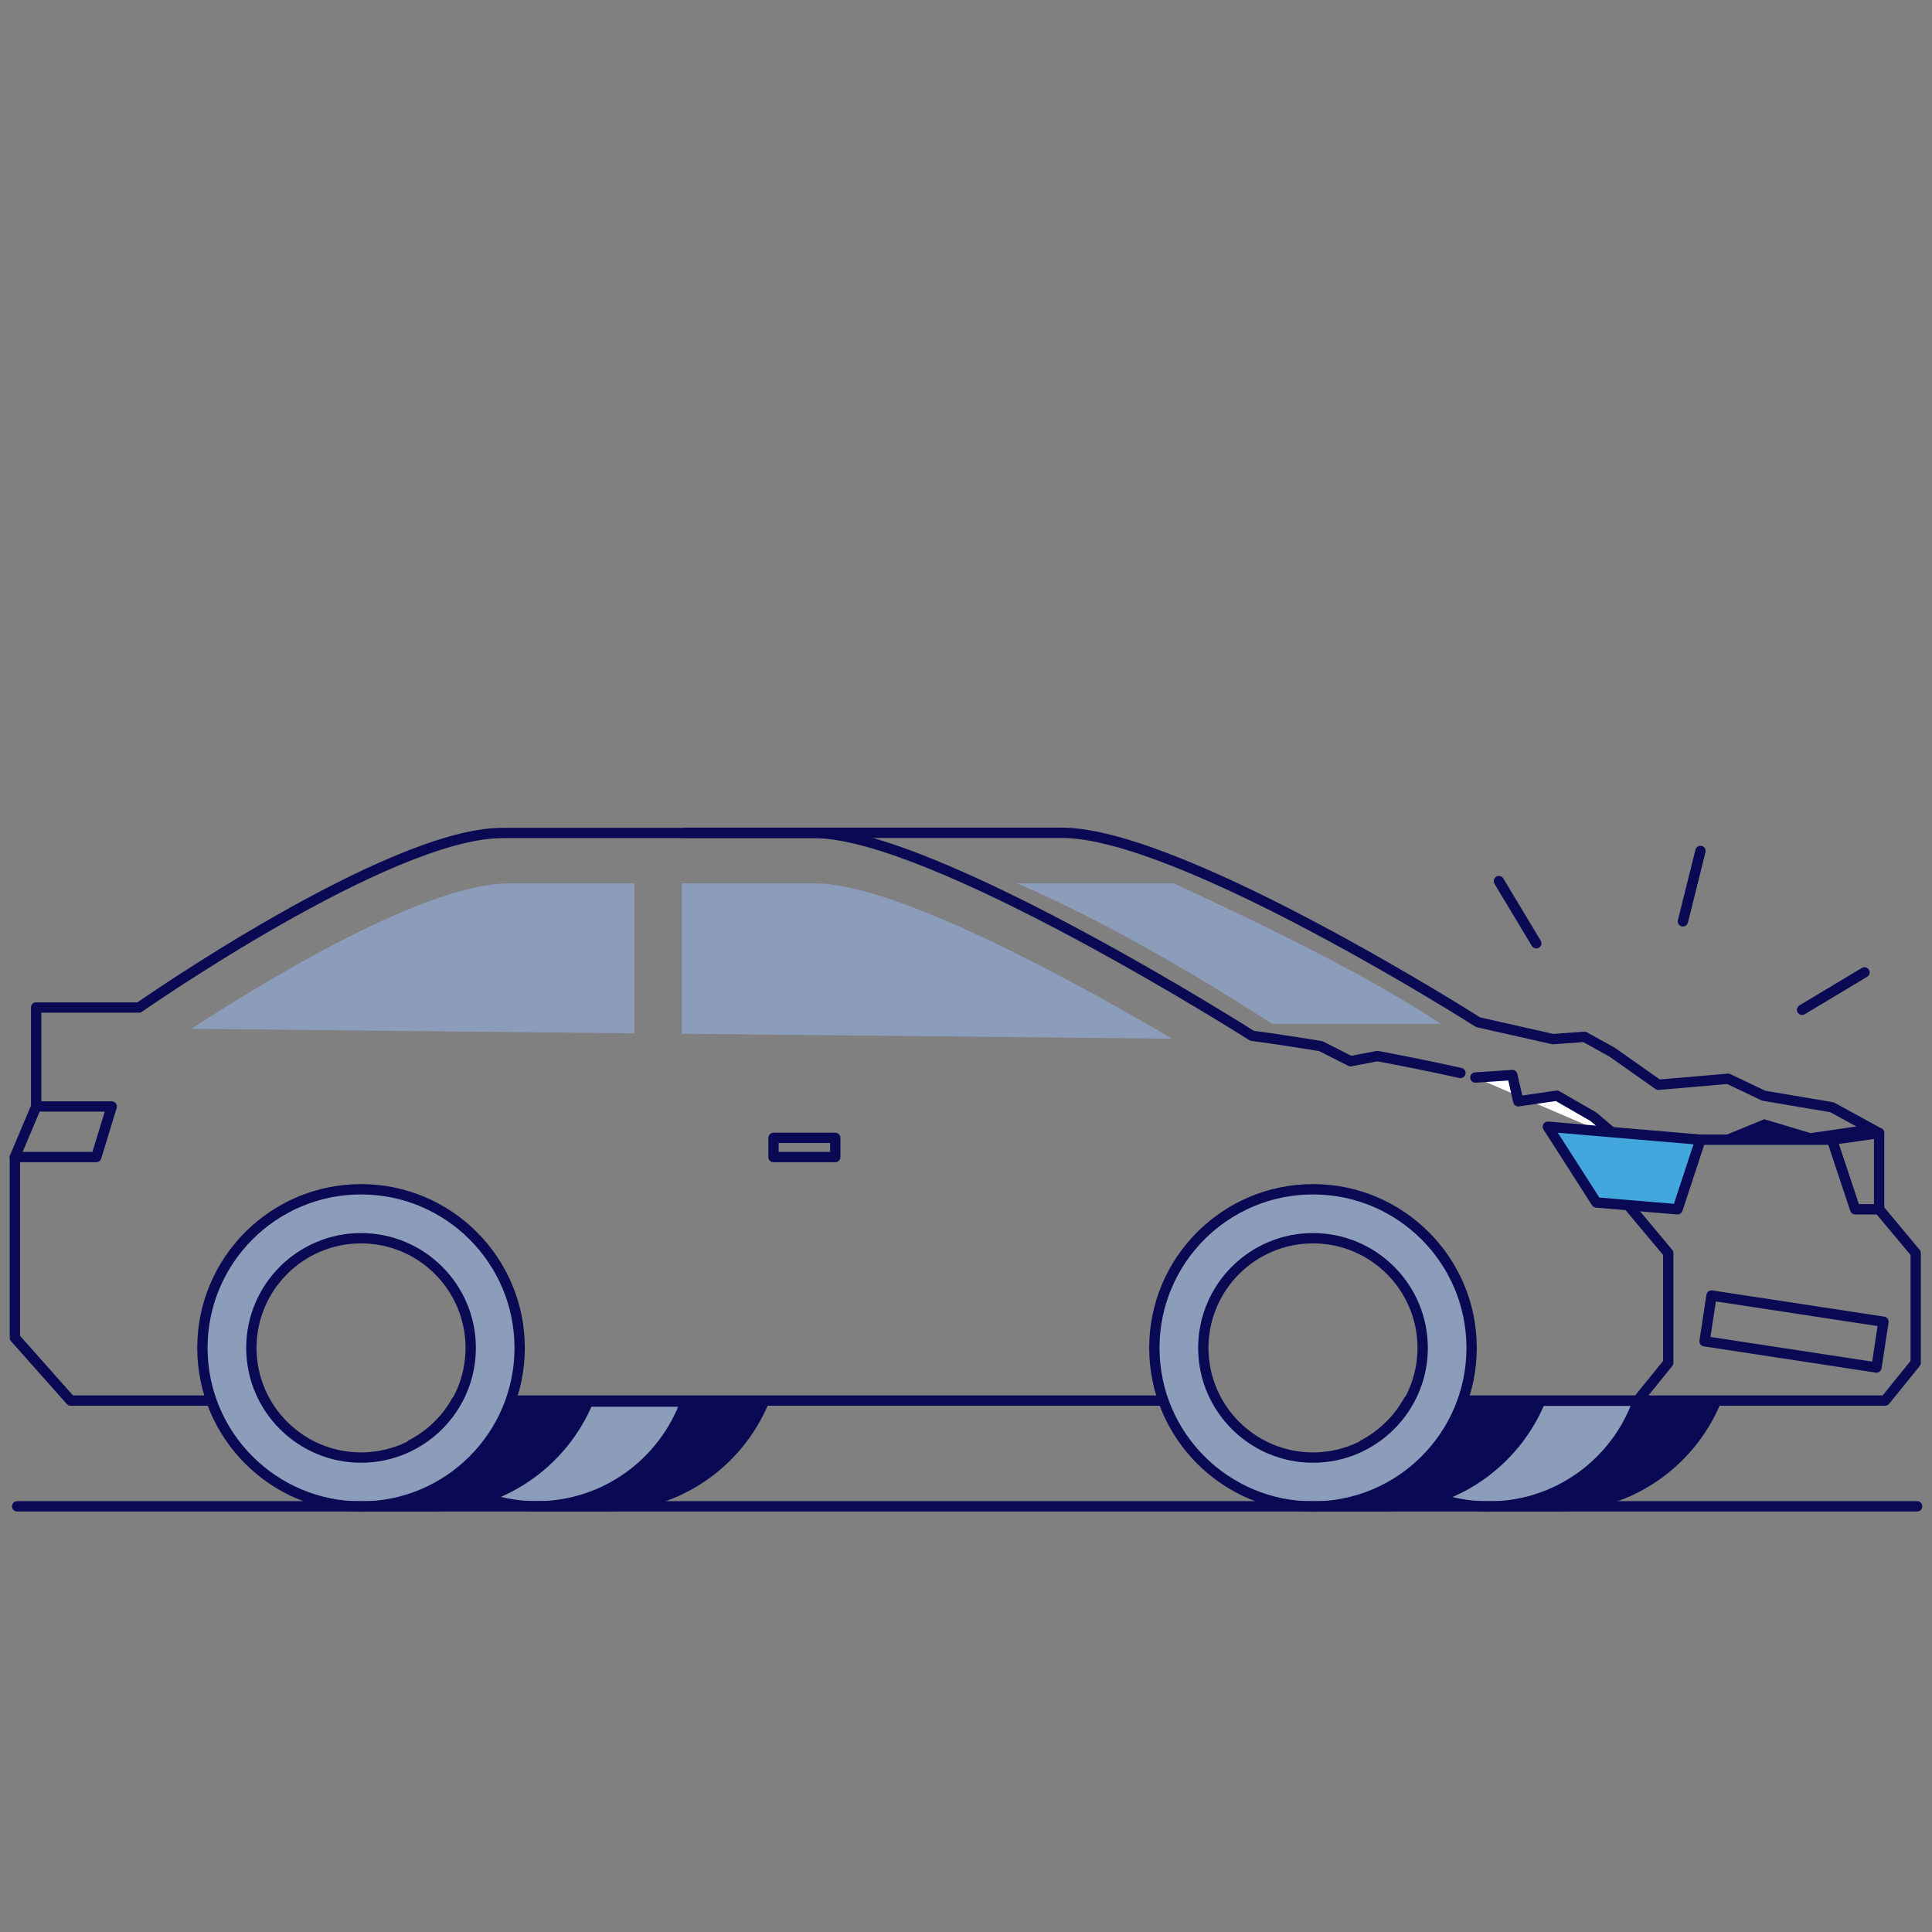 <?xml version="1.0" encoding="UTF-8"?>
<svg id="Illu_x5F_Set_x5F_Standard" xmlns="http://www.w3.org/2000/svg" viewBox="0 0 93.54 93.54">
  <rect x="0" y="0" width="93.54" height="93.54" fill="#808080" stroke="none"/>
  <defs>
    <style>
      .cls-1, .cls-2 {
        fill: #0a0a54;
      }

      .cls-1, .cls-3, .cls-4, .cls-5, .cls-6, .cls-7 {
        stroke: #0a0a54;
        stroke-width: .5px;
      }

      .cls-1, .cls-3, .cls-4, .cls-5, .cls-7 {
        stroke-linecap: round;
      }

      .cls-1, .cls-4, .cls-5, .cls-6, .cls-7 {
        stroke-linejoin: round;
      }

      .cls-3 {
        stroke-miterlimit: 10;
      }

      .cls-3, .cls-5 {
        fill: none;
      }

      .cls-4, .cls-8 {
        fill: #8c9dbb;
      }

      .cls-6 {
        fill: #43a6dd;
      }

      .cls-7 {
        fill: #fff;
      }
    </style>
  </defs>
  <g id="Illustrationen">
    <path class="cls-1" d="M74.76,70.04l2.24-2.18h6.07c-1.25,2.98-4.19,5.07-7.62,5.07h-3.61s2.92-2.89,2.92-2.89Z"/>
    <path class="cls-1" d="M28.67,70.04l2.24-2.18h6.07c-1.25,2.98-4.19,5.07-7.62,5.07h-3.61s2.92-2.89,2.92-2.89Z"/>
    <path class="cls-4" d="M68.2,67.81c-.5.91-1.26,1.65-2.18,2.14,1.4,1.81,3.59,2.99,6.06,2.99,3.34,0,6.18-2.14,7.23-5.12h-11.11Z"/>
    <path class="cls-4" d="M22.09,67.86c-.5.89-1.25,1.61-2.16,2.08,1.4,1.81,3.59,2.99,6.06,2.99,3.32,0,6.14-2.12,7.21-5.07h-11.12Z"/>
    <path class="cls-5" d="M79.29,67.81h11.98l1.48-1.83v-5.31l-1.77-2.12v-3.69l-2.28-1.25-3.31-.56-1.72-.82-3.38.29-2.24-1.58-1.34-.74-1.52.11c-2.28-.51-3.63-.82-3.63-.82,0,0-14.4-9.17-20.15-9.17h-18.22"/>
    <polyline class="cls-5" points="69.6 67.81 79.29 67.81 80.77 65.98 80.77 60.67 78.83 58.35"/>
    <line class="cls-5" x1="23.68" y1="67.81" x2="57.15" y2="67.81"/>
    <path class="cls-5" d="M70.71,51.95c-1.44-.32-2.8-.59-4.02-.82l-1.3.25-1.44-.73c-2.06-.34-3.33-.5-3.33-.5,0,0-15.44-9.82-21.19-9.82h-15.11c-5.49,0-17.59,8.45-17.59,8.45H1.75v4.8l-1.03,2.44v8.75l2.7,3.04h8.01"/>
    <polyline class="cls-7" points="71.43 52.17 73.22 52.05 73.51 53.32 75.38 53.05 77.15 54.07 78.45 55.18"/>
    <polyline class="cls-5" points=".72 56.02 4.66 56.02 5.41 53.57 1.75 53.57"/>
    <rect class="cls-5" x="37.45" y="55.08" width="2.99" height=".93" transform="translate(77.89 111.1) rotate(-180)"/>
    <path class="cls-1" d="M20.16,70.04l2.24-2.18h6.07c-1.25,2.98-4.19,5.07-7.62,5.07h-3.61s2.92-2.89,2.92-2.89Z"/>
    <path class="cls-4" d="M17.48,57.58c-4.24,0-7.68,3.44-7.68,7.68s3.44,7.68,7.68,7.68,7.68-3.44,7.68-7.68-3.44-7.68-7.68-7.68ZM17.48,70.57c-2.93,0-5.31-2.38-5.31-5.31s2.38-5.31,5.31-5.31,5.31,2.38,5.31,5.31-2.38,5.31-5.31,5.31Z"/>
    <path class="cls-1" d="M66.25,70.04l2.24-2.18h6.07c-1.25,2.98-4.19,5.07-7.62,5.07h-3.61s2.92-2.89,2.92-2.89Z"/>
    <path class="cls-4" d="M63.57,57.58c-4.24,0-7.68,3.44-7.68,7.68s3.44,7.68,7.68,7.68,7.68-3.44,7.68-7.68-3.44-7.68-7.68-7.68ZM63.57,70.57c-2.93,0-5.31-2.38-5.31-5.31s2.38-5.31,5.31-5.31,5.31,2.38,5.31,5.31-2.38,5.31-5.31,5.31Z"/>
    <rect class="cls-5" x="82.65" y="63.35" width="8.42" height="2.24" transform="translate(10.71 -12.36) rotate(8.67)"/>
    <polygon class="cls-6" points="82.33 55.18 81.22 58.55 77.29 58.22 74.94 54.55 82.33 55.18"/>
    <polyline class="cls-5" points="90.98 54.86 88.7 55.18 89.82 58.55 90.98 58.55"/>
    <line class="cls-5" x1="82.33" y1="55.18" x2="88.7" y2="55.18"/>
    <path class="cls-8" d="M69.76,49.57h-8.17c-4.71-3.04-8.78-5.25-12.33-6.8h7.57c4.92,2.27,9.48,4.53,12.93,6.8Z"/>
    <g>
      <path class="cls-8" d="M33.01,50.05l23.74.24c-4.81-2.83-13.37-7.52-17.3-7.52h-6.44v7.28Z"/>
      <path class="cls-8" d="M30.71,42.77h-6.06c-4.07,0-11.84,4.73-15.38,7.04l21.45.22v-7.26Z"/>
    </g>
    <line class="cls-3" x1=".83" y1="72.93" x2="92.82" y2="72.93"/>
    <polygon class="cls-2" points="88.7 55.18 82.75 55.18 83.51 54.97 85.42 54.19 87.66 54.86 90.22 54.49 90.98 54.86 88.7 55.18"/>
    <g>
      <line class="cls-5" x1="82.33" y1="41.2" x2="81.48" y2="44.61"/>
      <line class="cls-5" x1="74.38" y1="45.67" x2="72.57" y2="42.66"/>
      <line class="cls-5" x1="90.27" y1="47.08" x2="87.25" y2="48.89"/>
    </g>
  </g>
</svg>